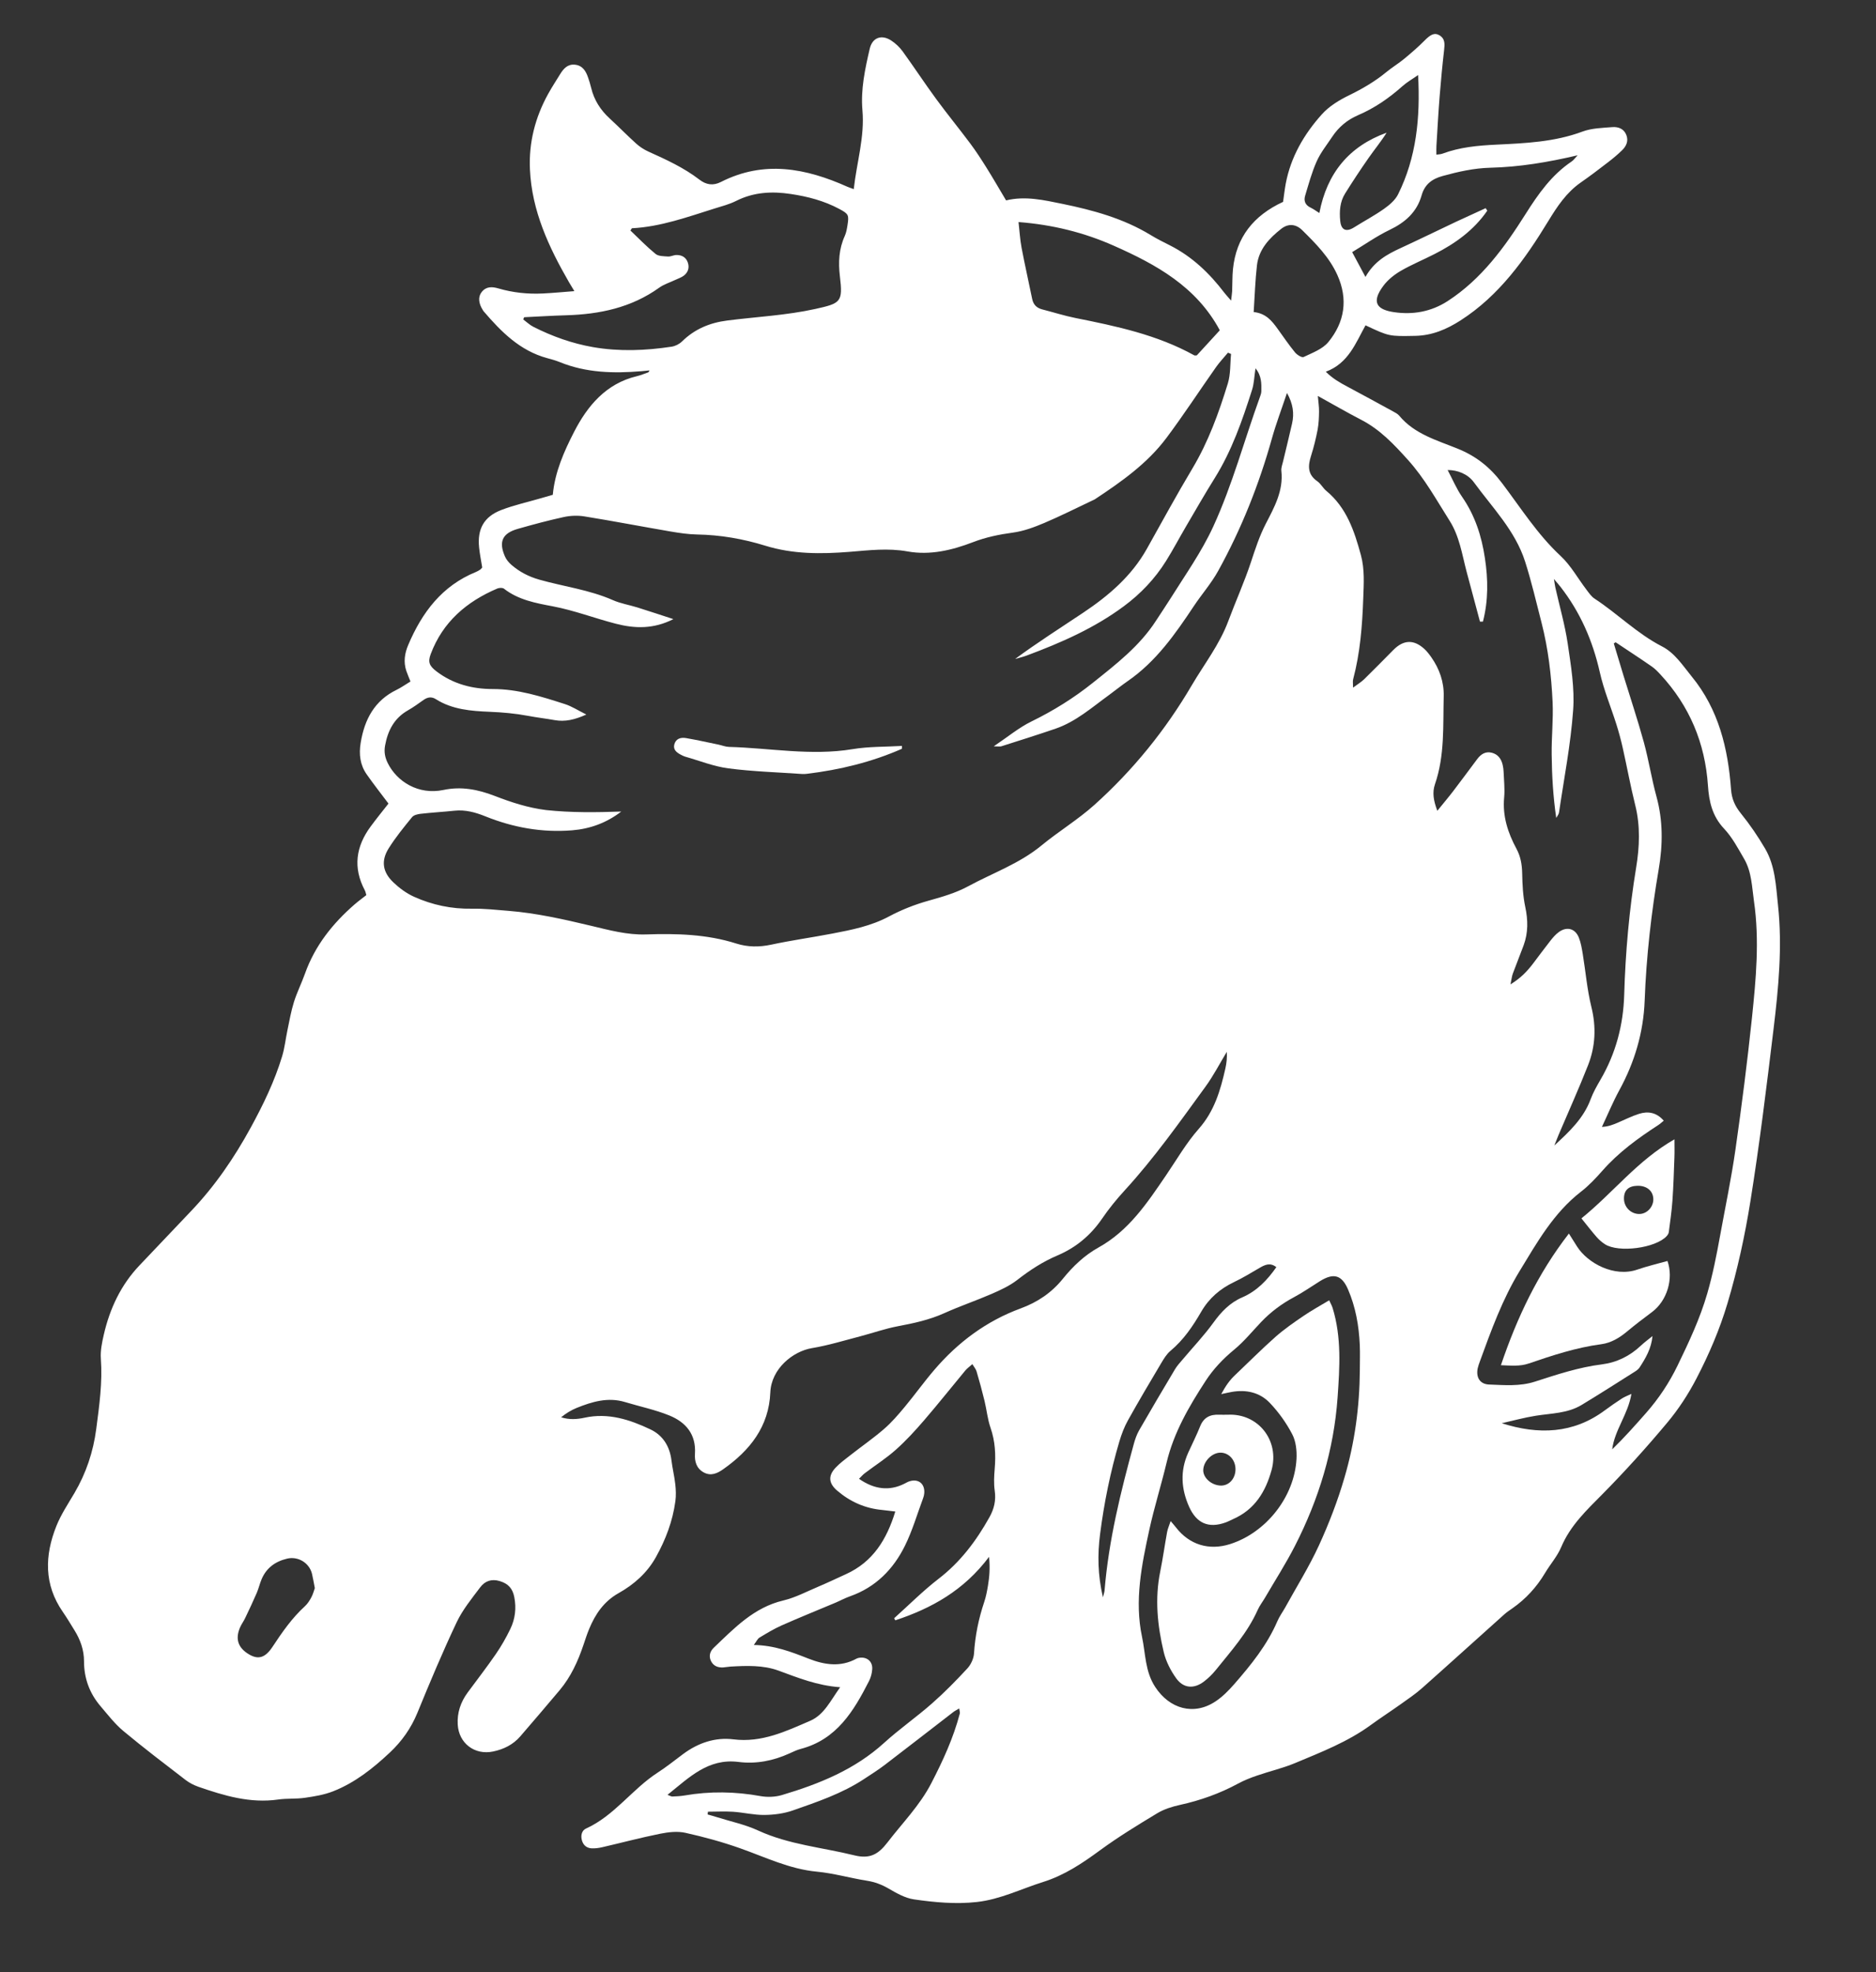 <?xml version="1.0" encoding="utf-8"?>
<svg viewBox="290.437 156.913 423.634 445.402" style="enable-background:new 0 0 1024 768;" xmlns="http://www.w3.org/2000/svg">
  <rect x="290.437" y="156.913" width="423.634" height="445.402" fill="#333333" stroke="none"/>
  <defs>
    <style type="text/css">
	.st0{fill:#FFFFFF;}
</style>
  </defs>
  <g transform="matrix(1, 0, 0, 1, 1.4210854715202004e-14, 0)">
    <path class="st0" d="M480.16,537.93c-5.25-0.38-9.54-2.15-13.92-3.75c-3.46-1.27-7.21-1.12-10.88-0.91 c-0.55,0.03-1.09,0.16-1.64,0.19c-1.18,0.05-2.18-0.32-2.73-1.45c-0.56-1.15-0.2-2.21,0.64-3.01c4.63-4.42,9.05-9.09,15.69-10.66 c2.73-0.65,5.29-2.02,7.9-3.12c2.11-0.89,4.17-1.88,6.26-2.83c6.06-2.75,9.18-7.78,11.13-14.14c-1.17-0.14-2.06-0.26-2.94-0.35 c-3.87-0.35-7.25-1.85-10.19-4.37c-1.92-1.64-2.09-3.34-0.34-5.19c1-1.06,2.2-1.93,3.35-2.83c2.52-1.98,5.17-3.81,7.59-5.91 c1.72-1.49,3.22-3.24,4.68-5c2.28-2.74,4.36-5.66,6.68-8.36c5.33-6.23,11.76-11.02,19.49-13.86c3.81-1.4,6.98-3.54,9.53-6.7 c2.26-2.8,4.88-5.3,8.02-7.04c6.86-3.8,11-10.05,15.24-16.27c2.42-3.55,4.59-7.34,7.42-10.54c3.53-3.99,4.9-8.71,6.01-13.64 c0.27-1.21,0.4-2.45,0.32-3.75c-1.6,2.64-3.02,5.41-4.83,7.89c-5.82,7.99-11.52,16.08-18.22,23.39c-1.85,2.02-3.6,4.17-5.14,6.43 c-2.57,3.75-5.92,6.52-10.04,8.27c-3.33,1.41-6.27,3.34-9.11,5.55c-1.71,1.32-3.75,2.26-5.75,3.13c-3.52,1.53-7.17,2.76-10.67,4.34 c-3.38,1.53-6.92,2.29-10.53,2.97c-2.87,0.54-5.64,1.53-8.47,2.27c-3.63,0.94-7.23,2.06-10.91,2.67c-4.32,0.71-9.19,4.66-9.41,10 c-0.32,7.74-4.61,13.1-10.64,17.35c-1.3,0.92-2.75,1.6-4.36,0.74c-1.67-0.89-2.13-2.49-2.02-4.21c0.29-4.42-2.07-7.17-5.81-8.68 c-3.21-1.3-6.65-2.01-9.98-3.02c-3.85-1.16-7.42-0.09-10.94,1.33c-1.23,0.5-2.38,1.21-3.49,2.11c1.82,0.58,3.57,0.47,5.32,0.09 c5.31-1.16,10.18,0.43,14.84,2.64c2.81,1.33,4.36,3.81,4.75,6.97c0.22,1.82,0.67,3.61,0.87,5.43c0.14,1.26,0.19,2.57,0.02,3.82 c-0.61,4.5-2.2,8.7-4.41,12.65c-1.97,3.53-4.92,6.15-8.41,8.11c-3.3,1.85-5.27,4.73-6.66,8.11c-0.49,1.18-0.88,2.41-1.29,3.62 c-1.24,3.67-2.83,7.16-5.34,10.16c-2.95,3.5-5.92,6.99-8.91,10.45c-1.62,1.87-3.73,2.92-6.13,3.42c-4.17,0.88-7.76-1.84-8-6.1 c-0.15-2.66,0.66-5.06,2.24-7.21c2.12-2.88,4.31-5.7,6.34-8.65c1.24-1.8,2.34-3.72,3.29-5.69c1.1-2.27,1.4-4.69,0.9-7.23 c-0.38-1.94-1.38-3.03-3.28-3.6c-1.88-0.57-3.36,0.01-4.4,1.39c-1.92,2.55-3.99,5.08-5.34,7.93c-3.17,6.7-6.04,13.55-8.85,20.41 c-1.43,3.49-3.52,6.44-6.2,8.96c-3.82,3.59-7.93,6.86-12.86,8.79c-2.01,0.79-4.22,1.15-6.37,1.46c-1.99,0.29-4.04,0.1-6.03,0.39 c-6.31,0.9-12.17-0.86-18-2.88c-1.02-0.36-2.04-0.88-2.9-1.54c-4.72-3.63-9.46-7.23-14.03-11.04c-1.95-1.62-3.53-3.7-5.19-5.64 c-2.47-2.9-3.71-6.29-3.71-10.11c0-2.55-0.82-4.86-2.15-7c-0.87-1.4-1.71-2.82-2.65-4.18c-4.28-6.18-4.09-12.75-1.44-19.38 c1.05-2.62,2.65-5.01,4.09-7.46c2.63-4.49,4.24-9.3,4.91-14.46c0.69-5.27,1.43-10.52,1.04-15.87c-0.13-1.79,0.26-3.66,0.67-5.43 c1.36-5.9,3.86-11.23,8.09-15.67c3.85-4.04,7.68-8.11,11.54-12.15c5.42-5.67,9.8-12.07,13.55-18.94 c2.82-5.16,5.37-10.43,7.08-16.07c0.58-1.91,0.79-3.93,1.2-5.89c0.45-2.14,0.82-4.3,1.47-6.38c0.68-2.18,1.72-4.24,2.49-6.4 c2.24-6.31,6.25-11.34,11.23-15.67c0.82-0.71,1.71-1.35,2.63-2.08c-0.13-0.42-0.18-0.77-0.34-1.08c-2.71-5.1-2.03-9.89,1.32-14.42 c1.35-1.83,2.78-3.59,4.02-5.17c-1.78-2.37-3.41-4.44-4.92-6.6c-1.5-2.14-1.78-4.54-1.36-7.1c0.86-5.26,3.09-9.55,8.12-11.99 c1.05-0.51,2.02-1.21,3.13-1.88c-0.35-0.89-0.68-1.63-0.94-2.39c-0.67-2.02-0.38-3.96,0.44-5.88c3.11-7.33,7.63-13.35,15.28-16.46 c0.34-0.14,0.65-0.33,0.96-0.53c0.15-0.09,0.25-0.26,0.46-0.48c-0.23-1.44-0.54-2.96-0.7-4.49c-0.44-4.17,1.06-6.96,4.97-8.48 c2.89-1.12,5.96-1.79,8.94-2.66c0.87-0.25,1.75-0.5,2.73-0.79c0.47-5.15,2.55-9.82,4.82-14.23c3-5.84,7.19-10.89,14.15-12.55 c0.88-0.21,1.73-0.57,2.59-0.87c0.07-0.02,0.1-0.14,0.29-0.44c-0.71,0.07-1.28,0.13-1.84,0.18c-6.27,0.52-12.45,0.38-18.4-2.04 c-0.93-0.38-1.91-0.65-2.88-0.91c-6.16-1.67-10.39-5.96-14.37-10.6c-0.06-0.07-0.1-0.15-0.15-0.23c-1-1.56-1.12-3.03-0.27-4.1 c1.01-1.28,2.34-1.23,3.75-0.82c3.28,0.96,6.65,1.32,10.06,1.15c2.27-0.11,4.53-0.33,7.12-0.53c-0.5-0.83-0.86-1.41-1.21-2.01 c-4.57-7.92-8.39-16.11-8.82-25.44c-0.29-6.08,1.18-11.81,4.14-17.14c0.84-1.52,1.8-2.98,2.71-4.46c0.75-1.22,1.68-2.24,3.28-2.09 c1.71,0.16,2.48,1.4,2.98,2.85c0.27,0.78,0.52,1.57,0.71,2.37c0.66,2.77,2.11,5.03,4.2,6.94c2.02,1.86,3.94,3.83,5.98,5.67 c0.8,0.72,1.75,1.34,2.74,1.79c4.02,1.81,8.02,3.64,11.53,6.34c1.55,1.19,3.11,1.41,4.85,0.53c9.72-4.95,19.19-3.12,28.57,1.08 c0.39,0.17,0.8,0.3,1.43,0.53c0.68-6.09,2.49-11.77,1.96-17.83c-0.41-4.67,0.59-9.32,1.65-13.87c0.59-2.54,2.68-3.28,4.86-1.85 c0.97,0.64,1.89,1.5,2.57,2.44c2.58,3.56,4.99,7.24,7.59,10.78c2.49,3.4,5.16,6.65,7.68,10.03c1.31,1.75,2.5,3.6,3.66,5.45 c1.5,2.4,2.91,4.85,4.43,7.4c4.35-1.06,8.59-0.06,12.76,0.79c6.91,1.42,13.72,3.28,19.85,7.01c1.41,0.86,2.88,1.6,4.36,2.34 c5.02,2.53,8.96,6.3,12.33,10.73c0.38,0.49,0.81,0.94,1.51,1.76c0.11-0.98,0.21-1.56,0.24-2.14c0.07-1.65,0.02-3.3,0.18-4.94 c0.73-7.22,4.63-12.12,11.32-15.22c0.18-1.24,0.34-2.68,0.6-4.11c1.14-6.04,4.14-11.18,8.15-15.65c1.65-1.85,3.97-3.25,6.24-4.35 c2.99-1.46,5.8-3.11,8.36-5.22c1.27-1.05,2.7-1.9,3.97-2.95c1.61-1.33,3.2-2.7,4.67-4.19c1.32-1.33,2.21-1.79,3.28-1.17 c1.36,0.79,1.24,2.03,1.09,3.38c-0.4,3.45-0.72,6.9-1,10.36c-0.3,3.74-0.5,7.49-0.73,11.23c-0.04,0.61-0.01,1.23-0.01,2.01 c0.53-0.08,0.99-0.08,1.38-0.23c3.91-1.46,7.96-1.83,12.12-2.03c6.56-0.32,13.16-0.59,19.48-2.95c2.09-0.78,4.48-0.83,6.75-1.01 c1.3-0.1,2.59,0.34,3.15,1.74c0.56,1.37,0.01,2.56-0.95,3.49c-1.04,1.02-2.18,1.95-3.34,2.84c-1.96,1.51-3.93,3.01-5.96,4.42 c-3.25,2.26-5.34,5.41-7.36,8.73c-5.26,8.63-11.08,16.82-19.81,22.43c-3.15,2.02-6.43,3.42-10.25,3.49 c-5.85,0.11-5.85,0.15-11.21-2.38c-2.23,3.99-3.85,8.58-8.97,10.48c1.58,1.58,3.21,2.48,4.86,3.36c3.47,1.86,6.93,3.74,10.38,5.63 c0.48,0.26,1.01,0.54,1.34,0.94c3.46,4.17,8.56,5.56,13.23,7.46c4.18,1.7,7.28,4.19,9.98,7.76c4.24,5.6,8,11.59,13.23,16.45 c2.31,2.15,3.89,5.07,5.84,7.62c0.55,0.72,1.09,1.54,1.83,2.02c5.21,3.41,9.62,7.91,15.23,10.79c2.9,1.49,4.68,4.31,6.71,6.8 c6.09,7.44,8.2,16.25,8.88,25.53c0.16,2.13,0.9,3.76,2.24,5.41c2.01,2.48,3.83,5.16,5.45,7.92c2.29,3.91,2.44,8.39,2.91,12.76 c1.01,9.36,0.12,18.68-1,27.95c-1.57,13-3.16,26.01-5.23,38.94c-1.24,7.75-2.91,15.44-5.17,23.02c-1.77,5.94-4.18,11.54-7,16.97 c-1.84,3.55-4.08,6.99-6.65,10.05c-4.64,5.55-9.5,10.94-14.58,16.08c-3.61,3.65-7.28,7.1-9.33,11.98 c-0.88,2.08-2.46,3.85-3.63,5.82c-1.91,3.2-4.35,5.88-7.41,8.01c-0.6,0.42-1.22,0.83-1.76,1.31c-6.21,5.56-12.38,11.16-18.61,16.69 c-1.49,1.32-3.16,2.45-4.79,3.61c-2.23,1.59-4.54,3.08-6.76,4.7c-5.23,3.83-11.23,6.15-17.13,8.62c-2.78,1.16-5.75,1.84-8.61,2.83 c-1.47,0.5-2.93,1.08-4.29,1.82c-4.15,2.24-8.51,3.79-13.11,4.8c-1.77,0.39-3.59,0.96-5.13,1.89c-4.39,2.65-8.78,5.33-12.9,8.35 c-4.01,2.94-8.02,5.64-12.86,7.16c-4.96,1.56-9.66,3.93-14.94,4.52c-4.78,0.53-9.52,0.09-14.22-0.59c-2-0.29-3.95-1.41-5.76-2.46 c-1.54-0.89-3.08-1.47-4.84-1.75c-3.79-0.6-7.53-1.69-11.33-2.05c-6.16-0.58-11.59-3.25-17.27-5.26 c-4.05-1.44-8.22-2.58-12.41-3.51c-1.79-0.4-3.83-0.17-5.67,0.2c-4.4,0.88-8.74,2.04-13.11,3.05c-0.79,0.18-1.63,0.3-2.44,0.25 c-1.11-0.07-1.86-0.73-2.16-1.82c-0.3-1.09-0.02-2.22,0.94-2.65c6.41-2.91,10.4-8.89,16.16-12.62c2-1.29,3.86-2.79,5.77-4.21 c3.38-2.51,7.22-3.82,11.35-3.31c6.4,0.8,11.85-1.82,17.38-4.21C476.53,544.13,477.93,541.04,480.16,537.93z M430.73,340.18 c-3.3,2.54-7.02,3.91-11.1,4.24c-6.79,0.55-13.33-0.63-19.62-3.17c-2.24-0.9-4.5-1.52-6.95-1.26c-2.55,0.27-5.11,0.41-7.65,0.7 c-0.67,0.08-1.54,0.28-1.92,0.75c-1.85,2.27-3.72,4.56-5.27,7.03c-1.77,2.81-1.41,5.36,1.03,7.69c1.36,1.3,2.97,2.49,4.68,3.26 c4.13,1.86,8.49,2.78,13.08,2.7c2.74-0.05,5.48,0.26,8.22,0.48c6.32,0.51,12.48,1.9,18.64,3.37c4.07,0.97,8.16,2.1,12.45,1.96 c6.88-0.23,13.73-0.06,20.4,2.06c2.55,0.81,5.17,0.83,7.87,0.25c4.56-0.98,9.2-1.62,13.78-2.5c4.4-0.84,8.77-1.7,12.82-3.87 c2.8-1.5,5.83-2.69,8.9-3.55c3.1-0.87,6.14-1.73,8.99-3.27c5.54-3,11.55-5.1,16.52-9.19c3.88-3.2,8.25-5.84,11.98-9.19 c8.7-7.82,16.02-16.84,21.95-26.95c2.82-4.81,6.3-9.24,8.27-14.54c1.66-4.46,3.63-8.81,5.12-13.32c0.98-2.96,1.92-5.89,3.36-8.68 c1.93-3.73,4-7.45,3.51-11.93c-0.08-0.7,0.23-1.44,0.39-2.15c0.67-2.85,1.39-5.69,2.03-8.55c0.51-2.27,0.23-4.43-1.15-6.9 c-1.23,3.68-2.46,6.92-3.39,10.23c-2.92,10.46-6.91,20.48-12.16,29.98c-1.54,2.79-3.69,5.23-5.46,7.89 c-4.22,6.35-8.56,12.57-14.98,16.99c-1.43,0.99-2.78,2.09-4.19,3.12c-3.85,2.79-7.45,6-12.04,7.59c-4.07,1.4-8.17,2.68-12.27,3.99 c-0.34,0.11-0.75,0.01-1.73,0.01c3.18-2.13,5.68-4.23,8.51-5.61c4.97-2.43,9.58-5.3,13.9-8.76c5.23-4.18,10.53-8.26,14.23-13.99 c1.09-1.69,2.23-3.35,3.3-5.06c3.34-5.34,6.98-10.44,9.65-16.25c4.34-9.47,6.99-19.47,10.51-29.19c0.16-0.43,0.32-0.88,0.33-1.33 c0.03-1.74,0.07-3.5-1.32-5.17c-0.28,1.83-0.32,3.42-0.78,4.87c-2.2,6.9-4.56,13.73-8.44,19.94c-2.23,3.57-4.32,7.23-6.45,10.86 c-1.53,2.61-2.94,5.29-4.54,7.85c-2.5,4-5.7,7.37-9.5,10.19c-6.7,4.98-14.23,8.27-21.98,11.16c-0.84,0.31-1.72,0.51-2.59,0.76 c5.05-3.71,10.22-7.01,15.32-10.41c5.77-3.85,10.96-8.28,14.42-14.45c3.4-6.07,6.72-12.18,10.29-18.15 c3.61-6.04,5.97-12.57,8.01-19.23c0.64-2.09,0.5-4.42,0.72-6.63c-0.23-0.1-0.46-0.2-0.69-0.3c-0.9,1.08-1.88,2.1-2.69,3.25 c-3.75,5.32-7.3,10.78-11.2,15.99c-4.33,5.8-10.2,9.92-16.17,13.87c-0.15,0.1-0.33,0.16-0.49,0.24c-3.64,1.72-7.24,3.54-10.94,5.11 c-2.25,0.95-4.63,1.84-7.03,2.17c-3.11,0.42-6.12,1.03-9.05,2.16c-4.76,1.83-9.71,3.01-14.78,2.1c-4.43-0.8-8.73-0.26-13.1,0.09 c-6.4,0.51-12.76,0.56-19.05-1.39c-4.98-1.54-10.14-2.44-15.41-2.53c-2-0.04-4.01-0.34-5.99-0.68c-6.49-1.11-12.97-2.36-19.47-3.41 c-1.5-0.24-3.14-0.17-4.62,0.15c-3.49,0.76-6.94,1.69-10.38,2.67c-3.49,0.99-4.37,2.89-2.91,6.23c0.31,0.72,0.89,1.4,1.49,1.92 c1.82,1.57,3.87,2.63,6.24,3.31c5.53,1.57,11.3,2.28,16.64,4.63c1.74,0.77,3.68,1.08,5.52,1.65c2.61,0.82,5.21,1.68,8.15,2.64 c-4.48,2.28-8.7,2.15-12.97,1.05c-4.78-1.23-9.38-3.01-14.27-3.94c-3.81-0.72-7.78-1.44-11.02-3.98c-0.32-0.25-1.08-0.22-1.52-0.03 c-6.93,2.96-12.3,7.54-15.02,14.79c-0.69,1.84-0.3,2.7,1.35,3.95c3.75,2.84,8.09,3.95,12.63,3.95c5.72-0.01,11.01,1.7,16.32,3.4 c1.56,0.5,2.99,1.44,4.84,2.36c-2.64,1.18-4.81,1.68-7.16,1.26c-1.98-0.36-3.99-0.58-5.97-0.96c-2.88-0.54-5.76-0.8-8.7-0.92 c-4.18-0.17-8.45-0.5-12.17-2.86c-0.98-0.62-1.89-0.44-2.8,0.21c-1.12,0.79-2.23,1.61-3.43,2.29c-3.15,1.77-4.6,4.58-5.22,7.99 c-0.26,1.43-0.03,2.67,0.61,3.96c2.04,4.13,6.88,7.26,12.58,6.06c4.01-0.85,7.77-0.12,11.55,1.34c3.75,1.45,7.57,2.7,11.62,3.2 C419.38,340.45,425.02,340.38,430.73,340.18z M625.31,297.29c-0.22,0-0.44,0-0.67,0c-1.01-3.79-2.04-7.57-3.04-11.36 c-1.02-3.89-1.6-7.92-3.81-11.41c-2.98-4.7-5.63-9.56-9.43-13.77c-3.17-3.52-6.29-6.84-10.53-9.03c-3.21-1.66-6.34-3.48-9.8-5.39 c0.11,1.38,0.29,2.46,0.27,3.53c-0.02,1.36-0.07,2.74-0.32,4.08c-0.38,1.98-0.86,3.94-1.47,5.86c-0.72,2.25-0.86,4.22,1.38,5.78 c0.81,0.56,1.29,1.56,2.06,2.19c4.57,3.78,6.32,9.05,7.8,14.49c0.88,3.24,0.65,6.5,0.53,9.82c-0.22,6.16-0.69,12.25-2.28,18.23 c-0.12,0.44-0.02,0.94-0.02,1.89c1.11-0.83,1.89-1.29,2.52-1.91c2.23-2.18,4.4-4.4,6.59-6.61c2.29-2.31,4.61-2.4,6.99-0.22 c0.6,0.55,1.11,1.22,1.58,1.89c1.84,2.63,2.87,5.59,2.79,8.77c-0.17,6.67,0.26,13.41-1.97,19.88c-0.65,1.89-0.33,3.73,0.53,6.01 c1.33-1.65,2.49-3.01,3.57-4.42c1.84-2.4,3.62-4.84,5.44-7.26c0.82-1.09,1.86-1.8,3.3-1.43c1.39,0.36,2.12,1.38,2.44,2.71 c0.13,0.53,0.2,1.09,0.22,1.63c0.07,1.92,0.3,3.86,0.12,5.77c-0.39,4.21,0.84,7.97,2.78,11.57c0.94,1.74,1.25,3.57,1.29,5.54 c0.05,2.54,0.17,5.13,0.7,7.61c0.63,2.97,0.67,5.81-0.37,8.65c-0.79,2.15-1.66,4.27-2.45,6.42c-0.22,0.6-0.27,1.25-0.52,2.41 c2.36-1.45,3.77-2.97,5.05-4.64c1.34-1.75,2.63-3.53,3.99-5.25c0.56-0.71,1.18-1.43,1.91-1.95c1.79-1.28,3.66-0.78,4.48,1.25 c0.47,1.17,0.68,2.47,0.89,3.73c0.65,3.97,0.98,8.02,1.94,11.92c1.13,4.56,0.93,8.94-0.75,13.21c-2.07,5.28-4.41,10.45-6.63,15.67 c-0.34,0.81-0.65,1.63-0.98,2.44c3.37-3.09,6.62-6.14,8.22-10.49c0.57-1.53,1.4-2.98,2.23-4.41c3.44-5.91,5.13-12.32,5.33-19.11 c0.28-9.63,1.13-19.2,2.69-28.7c0.78-4.73,0.98-9.45-0.21-14.19c-1.06-4.26-1.85-8.59-2.81-12.88c-0.4-1.79-0.88-3.56-1.43-5.31 c-1.24-3.93-2.85-7.77-3.75-11.78c-1.6-7.1-4.41-13.55-8.88-19.29c-0.34-0.44-0.72-0.86-1.48-1.77c0.18,1.09,0.23,1.53,0.33,1.97 c0.94,4.2,2.15,8.36,2.78,12.61c0.73,4.97,1.59,10.06,1.23,15.02c-0.55,7.75-2.06,15.42-3.19,23.13c-0.06,0.43-0.41,0.82-0.63,1.23 c-0.71-4.85-0.98-9.6-1.03-14.35c-0.05-3.94,0.39-7.88,0.21-11.81c-0.28-6.04-0.99-12.06-2.5-17.94 c-1.19-4.61-2.26-9.26-3.71-13.79c-2.23-6.98-7.37-12.16-11.57-17.91c-1.36-1.86-3.69-2.78-5.92-2.76c1.1,2.08,1.99,4.22,3.28,6.08 c2.89,4.18,4.39,8.83,5.13,13.78C626.49,287.73,626.54,292.54,625.31,297.29z M655.27,301.95c-0.14,0.09-0.27,0.18-0.41,0.27 c0.74,2.44,1.47,4.88,2.21,7.32c1.53,4.99,3.19,9.94,4.57,14.97c1.11,4.06,1.75,8.24,2.86,12.3c1.49,5.44,1.44,10.89,0.51,16.35 c-1.68,9.85-2.81,19.75-3.18,29.74c-0.27,7.14-2.26,13.87-5.7,20.17c-1.47,2.69-2.64,5.54-3.95,8.32c1.45-0.06,2.51-0.5,3.58-0.95 c1.6-0.68,3.16-1.48,4.81-2c2.05-0.64,3.96-0.31,5.57,1.55c-0.47,0.38-0.86,0.75-1.3,1.03c-4.54,2.95-8.9,6.12-12.51,10.22 c-1.51,1.71-3.1,3.41-4.9,4.8c-6.18,4.79-9.92,11.48-13.86,17.94c-3.86,6.35-6.4,13.36-8.94,20.34c-0.19,0.52-0.38,1.04-0.5,1.57 c-0.43,2.05,0.49,3.6,2.56,3.68c3.46,0.13,6.94,0.45,10.35-0.65c4.96-1.6,9.91-3.25,15.13-3.9c3.34-0.42,6.3-1.87,8.78-4.21 c0.83-0.78,1.76-1.46,2.65-2.18c-0.26,2.79-1.53,4.96-2.91,7.08c-0.24,0.37-0.63,0.67-1.01,0.91c-4.02,2.54-8.03,5.11-12.1,7.57 c-3.17,1.91-6.83,1.87-10.34,2.43c-2.58,0.41-5.12,1.11-7.68,1.69c8.31,2.65,16.16,2.39,23.3-2.93c1.25-0.93,2.54-1.81,3.84-2.66 c0.57-0.37,1.23-0.6,2.14-1.04c-0.77,4.66-3.79,8.14-4.34,12.53c2.72-2.64,5.19-5.43,7.66-8.23c2.86-3.25,5.23-6.82,7.12-10.73 c2.55-5.27,5.03-10.53,6.68-16.21c1.26-4.34,2.11-8.71,2.91-13.11c1.18-6.48,2.54-12.94,3.47-19.46c1.41-9.88,2.68-19.78,3.72-29.7 c0.91-8.74,1.73-17.51,0.46-26.31c-0.47-3.26-0.51-6.63-2.21-9.57c-1.38-2.37-2.69-4.88-4.55-6.85c-2.67-2.84-3.4-6.12-3.64-9.77 c-0.65-9.57-4.16-17.94-10.69-25c-0.62-0.67-1.26-1.35-2.01-1.86C660.74,305.55,657.99,303.77,655.27,301.95z M492.61,522.82 c-0.09-0.16-0.17-0.31-0.26-0.47c3.34-2.99,6.51-6.19,10.05-8.92c4.91-3.78,8.48-8.54,11.46-13.87c1.08-1.93,1.52-3.83,1.2-6.04 c-0.23-1.61-0.14-3.3,0-4.93c0.26-3.14,0.12-6.18-0.93-9.21c-0.69-1.97-0.88-4.11-1.38-6.16c-0.54-2.22-1.14-4.43-1.79-6.62 c-0.16-0.54-0.58-1.01-0.95-1.63c-0.66,0.59-1.19,0.96-1.59,1.44c-3.1,3.73-6.11,7.53-9.27,11.2c-2.02,2.35-4.13,4.66-6.44,6.71 c-2.18,1.94-4.68,3.53-7.01,5.3c-0.46,0.35-0.83,0.81-1.28,1.24c3.46,2.44,6.9,2.78,10.2,1.13c0.41-0.2,0.81-0.45,1.24-0.58 c2-0.61,3.46,0.59,3.29,2.71c-0.03,0.36-0.11,0.73-0.24,1.07c-1.34,3.6-2.42,7.34-4.11,10.77c-2.63,5.34-6.63,9.4-12.42,11.44 c-1.12,0.39-2.17,0.97-3.27,1.44c-4.04,1.7-8.12,3.34-12.13,5.12c-1.74,0.77-3.39,1.77-5.03,2.76c-0.45,0.27-0.7,0.88-1.29,1.67 c4.65,0.07,8.47,1.56,12.32,3.07c3.59,1.41,7.25,2.01,10.88,0.01c0.16-0.09,0.34-0.13,0.52-0.17c1.77-0.33,3.15,0.78,3.02,2.57 c-0.06,0.89-0.3,1.84-0.71,2.64c-3.46,6.8-7.31,13.22-15.43,15.35c-0.88,0.23-1.72,0.64-2.55,1.02c-3.67,1.67-7.53,2.43-11.52,1.92 c-6.87-0.86-11.11,3.51-16.02,7.43c0.63,0.23,0.86,0.39,1.09,0.38c0.91-0.04,1.84-0.08,2.73-0.23c5.75-1,11.47-0.9,17.21,0.14 c1.56,0.28,3.33,0.2,4.84-0.25c8.38-2.5,16.4-5.73,23.03-11.76c3.45-3.14,7.31-5.82,10.82-8.91c2.81-2.47,5.45-5.16,7.99-7.91 c0.81-0.87,1.44-2.24,1.51-3.42c0.25-3.97,1.03-7.79,2.29-11.55c0.41-1.21,0.65-2.48,0.86-3.75c0.32-1.92,0.49-3.86,0.25-6.49 C508.09,516.09,500.77,520.12,492.61,522.82z M597.51,466.41c0-1.92,0.07-3.85-0.01-5.77c-0.19-4.33-0.94-8.58-2.66-12.56 c-1.43-3.3-3.29-3.74-6.32-1.86c-1.94,1.21-3.82,2.53-5.84,3.61c-2.78,1.48-5.25,3.32-7.42,5.59c-2.02,2.12-3.88,4.43-6.13,6.28 c-2.51,2.07-4.68,4.35-6.44,7.05c-3.76,5.77-7.2,11.68-8.82,18.48c-1.21,5.07-2.79,10.07-3.9,15.16 c-1.73,7.96-3.38,15.98-1.64,24.18c0.81,3.8,0.67,7.76,2.96,11.28c3.25,4.99,8.75,6.56,13.68,3.25c1.57-1.05,2.95-2.46,4.2-3.89 c3.79-4.35,7.42-8.83,9.73-14.21c0.47-1.09,1.19-2.06,1.77-3.1c2.56-4.65,5.39-9.17,7.6-13.98c2.28-4.98,4.27-10.14,5.79-15.39 C596.36,482.69,597.45,474.61,597.51,466.41z M432.8,208.97c1.84,1.75,3.66,3.64,5.68,5.29c0.67,0.54,1.86,0.51,2.82,0.58 c0.61,0.04,1.25-0.33,1.87-0.34c1.2-0.02,2.16,0.49,2.58,1.67c0.41,1.15,0.09,2.21-0.85,2.96c-0.56,0.44-1.29,0.67-1.94,0.98 c-1.24,0.59-2.6,1-3.69,1.79c-6.3,4.51-13.45,5.99-21,6.21c-3.16,0.09-6.32,0.29-9.47,0.44c-0.07,0.17-0.14,0.33-0.21,0.5 c0.76,0.56,1.46,1.25,2.3,1.67c4.26,2.16,8.76,3.76,13.45,4.58c5.9,1.03,11.86,0.8,17.77-0.1c0.83-0.13,1.74-0.59,2.34-1.18 c2.87-2.81,6.26-4.22,10.24-4.73c6.61-0.84,13.29-1.16,19.83-2.6c5.81-1.28,6.28-1.57,5.58-7.38c-0.38-3.18-0.23-6.19,1.11-9.13 c0.33-0.73,0.47-1.58,0.6-2.38c0.36-2.33,0.28-2.56-1.84-3.7c-3.43-1.84-7.15-2.81-10.97-3.38c-4.23-0.64-8.37-0.43-12.32,1.56 c-1.54,0.78-3.26,1.21-4.91,1.73c-6.1,1.91-12.13,4.11-18.61,4.45C433.1,208.46,433.06,208.58,432.8,208.97z M625.93,203.92 c0.12,0.19,0.24,0.38,0.36,0.57c-3.03,4.4-7.22,7.41-11.92,9.8c-2.52,1.29-5.16,2.37-7.61,3.79c-1.46,0.85-2.89,1.99-3.9,3.33 c-3.04,4.03-1.16,5.48,2.39,6c4.16,0.61,8.3-0.05,12.09-2.5c7.68-4.98,12.87-12.18,17.61-19.68c2.88-4.56,5.88-8.81,10.39-11.85 c0.44-0.29,0.76-0.77,1.36-1.4c-6.76,1.59-13.17,2.65-19.68,2.81c-3.71,0.09-7.25,0.89-10.79,1.86c-2.37,0.65-4.05,1.84-4.77,4.38 c-1.06,3.77-3.7,6.11-7.21,7.79c-2.92,1.4-5.61,3.31-8.47,5.03c1.04,1.94,1.91,3.56,3,5.6c1.99-3.52,4.86-5.09,7.89-6.49 c4.23-1.95,8.41-4,12.62-5.99C621.5,205.95,623.72,204.94,625.93,203.92z M520.44,207.06c0.23,2.05,0.34,3.96,0.69,5.82 c0.73,3.86,1.61,7.69,2.39,11.54c0.27,1.33,1.05,2.06,2.33,2.38c2.48,0.63,4.92,1.42,7.42,1.92c9.25,1.85,18.47,3.79,26.84,8.43 c0.14,0.08,0.35,0.01,0.59,0.01c1.76-1.92,3.54-3.85,5.19-5.66c-5.31-9.89-14.4-14.87-23.92-19.09 C535.27,209.43,528.14,207.65,520.44,207.06z M450.3,566.04c-0.02,0.21-0.05,0.42-0.07,0.62c0.69,0.2,1.38,0.38,2.06,0.6 c3.14,0.99,6.42,1.67,9.38,3.04c6.93,3.18,14.44,3.8,21.69,5.59c3.45,0.85,5.37-0.15,7.49-2.92c3.38-4.41,7.3-8.34,9.91-13.4 c2.62-5.07,4.97-10.18,6.42-15.7c0.07-0.28-0.07-0.62-0.14-1.15c-0.59,0.36-1,0.56-1.35,0.83c-5.15,3.97-10.27,7.96-15.43,11.9 c-1.52,1.16-3.15,2.19-4.75,3.24c-4.94,3.25-10.51,5.13-16.03,7.06c-2.02,0.71-4.27,1-6.42,1.02c-2.36,0.03-4.72-0.56-7.09-0.72 C454.09,565.93,452.19,566.04,450.3,566.04z M610.67,173.86c-1.38,0.97-2.54,1.62-3.51,2.49c-3.03,2.7-6.31,4.98-10.06,6.58 c-2.4,1.03-4.37,2.67-5.82,4.86c-1.21,1.83-2.63,3.58-3.51,5.56c-1.11,2.48-1.82,5.15-2.61,7.76c-0.36,1.18,0.04,2.14,1.25,2.7 c0.63,0.3,1.2,0.73,1.96,1.21c1.73-9.04,6.72-15.07,15.19-18.14c-1.26,2.01-2.77,3.83-4.11,5.76c-1.83,2.62-3.59,5.29-5.28,8 c-1.16,1.86-1.29,4-1.09,6.12c0.2,2.14,1.36,2.62,3.15,1.49c2.24-1.41,4.59-2.65,6.75-4.18c1.23-0.87,2.52-1.97,3.17-3.27 C610.28,192.47,611.19,183.55,610.67,173.86z M573.54,227.38c2.77,0.29,4.13,2.01,5.43,3.82c1.29,1.78,2.52,3.61,3.91,5.3 c0.45,0.55,1.54,1.23,1.95,1.03c1.96-0.94,4.25-1.77,5.56-3.36c3.71-4.51,4.51-9.69,2.04-15.17c-1.81-4.01-4.86-7.08-7.92-10.1 c-1.43-1.41-3.14-1.57-4.74-0.32c-2.7,2.12-5.07,4.63-5.49,8.24C573.89,220.19,573.79,223.57,573.54,227.38z M578.66,443.07 c-1.39-1.11-2.58-0.55-3.82,0.18c-1.89,1.11-3.77,2.25-5.74,3.19c-3.15,1.51-5.63,3.63-7.41,6.7c-1.88,3.25-3.98,6.36-6.93,8.82 c-0.89,0.74-1.53,1.82-2.13,2.83c-2.53,4.25-5.05,8.51-7.46,12.83c-0.84,1.5-1.47,3.15-1.96,4.81c-2.03,6.86-3.45,13.86-4.36,20.96 c-0.59,4.59-0.53,9.16,0.65,14.24c0.22-0.89,0.35-1.23,0.37-1.58c0.93-11.28,3.63-22.22,6.61-33.09c0.29-1.05,0.66-2.12,1.2-3.06 c2.65-4.61,5.35-9.18,8.07-13.74c0.46-0.78,1.09-1.47,1.68-2.16c2.35-2.8,4.89-5.46,7.02-8.41c1.77-2.45,3.74-4.51,6.51-5.7 C574.28,448.45,576.62,445.98,578.66,443.07z M361.53,515.55c-0.24-1.22-0.4-2.22-0.63-3.2c-0.59-2.49-3.13-4.05-5.63-3.46 c-2.65,0.63-4.67,2.08-5.75,4.63c-0.43,1.01-0.67,2.1-1.1,3.1c-0.83,1.92-1.72,3.81-2.62,5.69c-0.35,0.74-0.86,1.41-1.18,2.17 c-1.1,2.6-0.4,4.59,2.07,6.04c2.02,1.19,3.61,0.83,5.28-1.71c2.17-3.29,4.39-6.5,7.33-9.18c0.59-0.54,1.06-1.28,1.44-2 C361.12,516.94,361.32,516.14,361.53,515.55z"/>
    <path class="st0" d="M494.12,326c-6.84,3.01-14.01,4.75-21.41,5.65c-0.36,0.04-0.73,0.08-1.1,0.05 c-5.56-0.39-11.16-0.55-16.68-1.27c-3.32-0.43-6.53-1.73-9.78-2.65c-0.35-0.1-0.68-0.28-1-0.45c-0.94-0.5-1.77-1.15-1.43-2.35 c0.37-1.3,1.49-1.59,2.64-1.39c2.43,0.42,4.85,0.96,7.27,1.46c0.81,0.17,1.6,0.5,2.41,0.53c9.3,0.25,18.55,2.06,27.91,0.51 c3.66-0.61,7.44-0.51,11.16-0.73C494.12,325.57,494.12,325.78,494.12,326z"/>
    <path class="st0" d="M644.72,435.48c0.76,1.2,1.29,2.04,1.82,2.89c2.41,3.82,8.42,7.04,13.62,5.25c2.23-0.77,4.55-1.31,6.82-1.95 c1.42,4.05-0.1,9.01-3.51,11.55c-1.9,1.42-3.8,2.86-5.62,4.38c-1.73,1.45-3.63,2.58-5.83,2.87c-5.66,0.75-11.03,2.53-16.39,4.36 c-1.97,0.67-3.94,0.47-6.26,0.38C633.02,454.44,637.68,444.56,644.72,435.48z"/>
    <path class="st0" d="M647.55,432.05c7.17-5.79,12.65-13.08,21.01-17.85c0,1.58,0.04,2.82-0.01,4.05c-0.12,3.28-0.22,6.56-0.45,9.83 c-0.17,2.37-0.51,4.72-0.82,7.08c-0.04,0.33-0.27,0.68-0.51,0.93c-2.52,2.69-10.83,3.78-13.91,1.8c-0.68-0.44-1.33-1-1.86-1.61 C649.86,434.98,648.81,433.61,647.55,432.05z M660.17,424.69c-2.04,0.05-3.07,1.08-3.01,3.01c0.06,1.91,1.66,3.42,3.55,3.36 c1.73-0.06,3.19-1.71,3.07-3.5C663.68,425.78,662.24,424.64,660.17,424.69z"/>
    <path class="st0" d="M554.79,500.41c0.63,0.75,0.93,1.08,1.2,1.43c3.02,3.91,7.45,5.28,12.21,3.77 c8.13-2.58,14.53-10.64,15.01-19.21c0.1-1.86-0.12-3.99-0.96-5.59c-1.33-2.56-3.08-5-5.07-7.09c-2.27-2.38-5.34-3.06-8.63-2.47 c-0.61,0.11-1.22,0.25-2.34,0.49c0.99-1.84,1.9-3.14,3.09-4.26c3.05-2.89,6.01-5.88,9.15-8.66c1.97-1.74,4.16-3.25,6.34-4.74 c1.8-1.23,3.73-2.28,5.8-3.53c0.3,0.67,0.61,1.19,0.78,1.75c2.04,6.63,1.59,13.41,1.12,20.18c-0.84,11.86-4.25,23.01-9.64,33.55 c-2.04,3.99-4.47,7.77-6.73,11.65c-0.55,0.95-1.25,1.83-1.69,2.83c-2.27,5.1-5.96,9.2-9.4,13.48c-0.8,0.99-1.73,1.91-2.74,2.67 c-2.24,1.7-4.61,1.54-6.25-0.75c-1.25-1.74-2.3-3.8-2.8-5.87c-1.43-6-2.06-12.08-0.8-18.24c0.6-2.96,1.01-5.95,1.55-8.92 C554.12,502.16,554.43,501.49,554.79,500.41z"/>
    <path class="st0" d="M567.68,476.39c6.89-0.36,11.74,5.85,9.9,12.5c-1.35,4.9-3.79,8.89-8.62,11.04c-0.58,0.26-1.15,0.57-1.75,0.79 c-3.86,1.39-6.58,0.19-8.25-3.54c-1.8-4.04-2.06-8.09-0.22-12.18c0.9-2,1.9-3.95,2.71-5.99c0.8-2.02,2.28-2.72,4.31-2.62 C566.4,476.41,567.04,476.39,567.68,476.39z M566,484.96c-1.92,0.03-3.82,1.99-3.85,3.96c-0.02,1.74,1.87,3.41,3.93,3.47 c1.94,0.06,3.44-1.67,3.35-3.87C569.35,486.49,567.84,484.93,566,484.96z"/>
  </g>
</svg>
